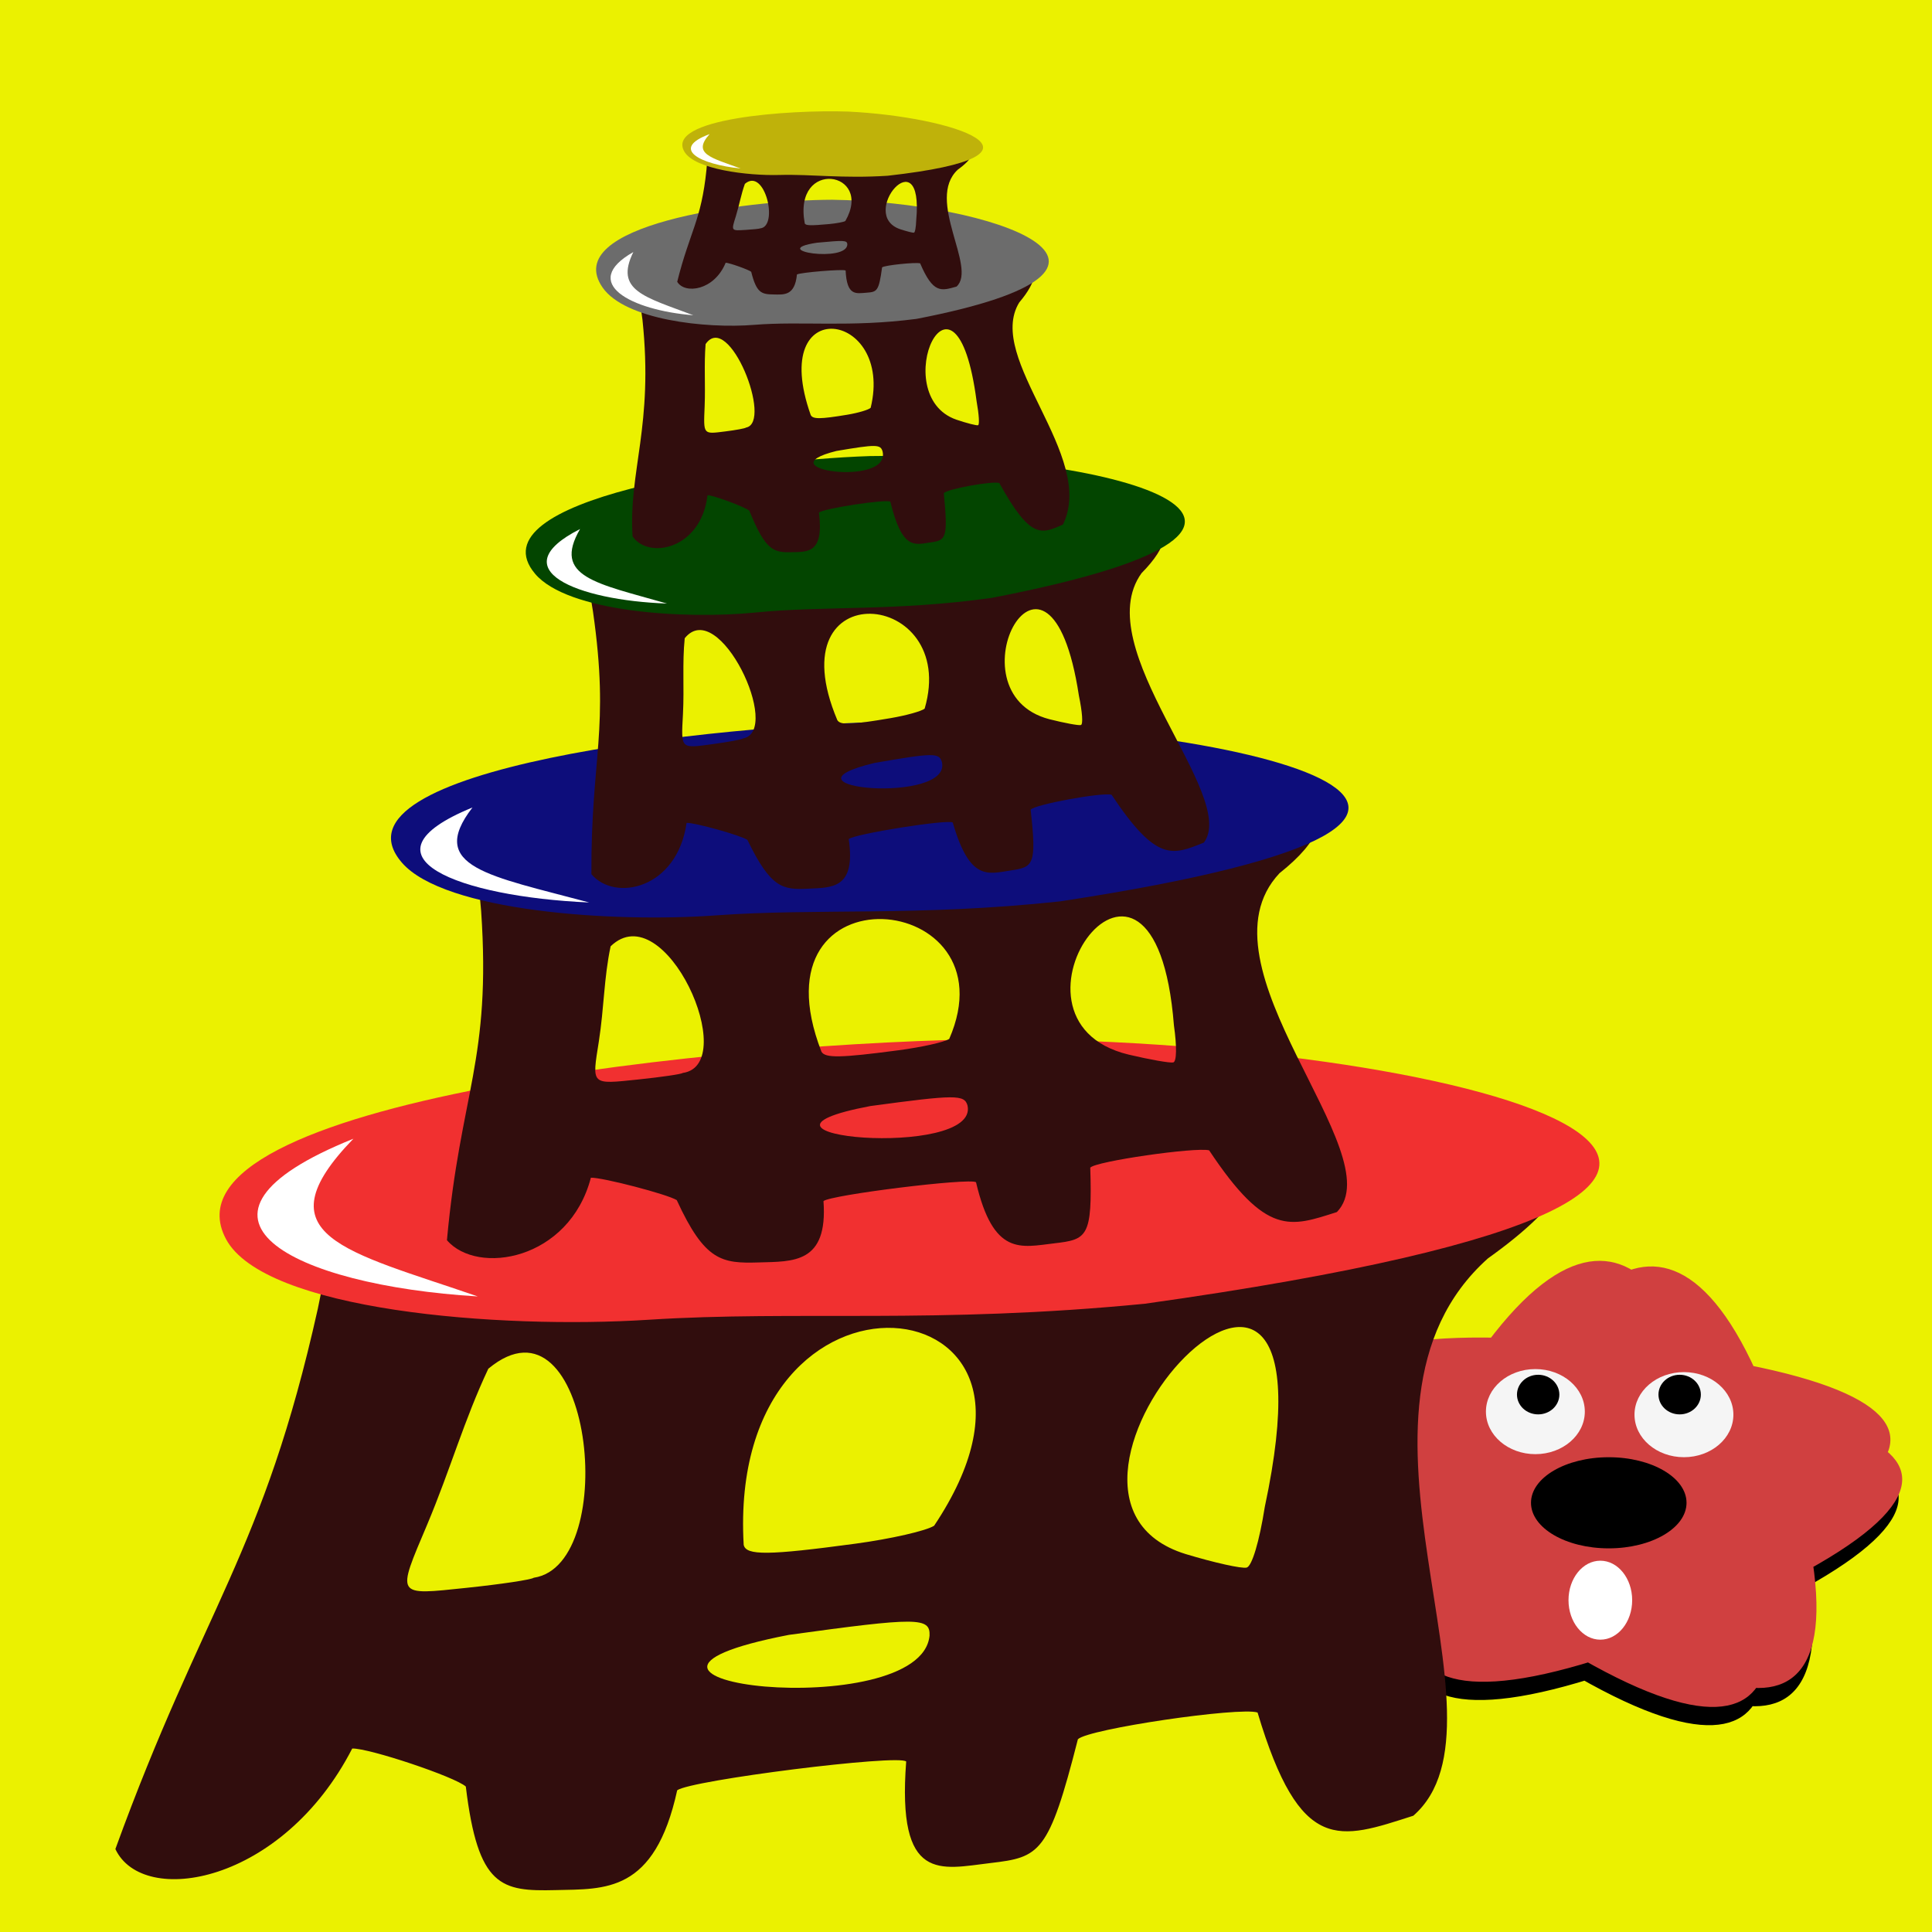 <?xml version="1.0" encoding="UTF-8" standalone="no"?>
<!-- Created with Inkscape (http://www.inkscape.org/) -->

<svg
   xmlns:dc="http://purl.org/dc/elements/1.1/"
   xmlns:cc="http://creativecommons.org/ns#"
   xmlns:rdf="http://www.w3.org/1999/02/22-rdf-syntax-ns#"
   xmlns:svg="http://www.w3.org/2000/svg"
   xmlns="http://www.w3.org/2000/svg"
   xmlns:sodipodi="http://sodipodi.sourceforge.net/DTD/sodipodi-0.dtd"
   xmlns:inkscape="http://www.inkscape.org/namespaces/inkscape"
   id="svg2"
   version="1.1"
   inkscape:version="0.48.2 r9819"
   width="600"
   height="600"
   sodipodi:docname="stool-tower.svg">
  <defs
     id="defs6">
    <filter
       inkscape:collect="always"
       id="filter3892">
      <feGaussianBlur
         inkscape:collect="always"
         stdDeviation="6.181"
         id="feGaussianBlur3894" />
    </filter>
  </defs>
  <sodipodi:namedview
     pagecolor="#ffffff"
     bordercolor="#666666"
     borderopacity="1"
     objecttolerance="10"
     gridtolerance="10"
     guidetolerance="10"
     inkscape:pageopacity="0"
     inkscape:pageshadow="2"
     inkscape:window-width="1579"
     inkscape:window-height="1011"
     id="namedview4"
     showgrid="false"
     borderlayer="true"
     inkscape:zoom="0.46077784"
     inkscape:cx="39.970864"
     inkscape:cy="374.3918"
     inkscape:window-x="398"
     inkscape:window-y="32"
     inkscape:window-maximized="0"
     inkscape:current-layer="g3042"
     showguides="true"
     inkscape:guide-bbox="true" />
  <g
     id="g3796"
     transform="matrix(3.12,0,0,3.544,1047.664,39.071)">
    <g
       id="g3791"
       transform="translate(6.955,-3.062)">
      <g
         id="g3066"
         transform="translate(-4.173,0.612)">
        <g
           transform="matrix(1.592,0,0,1.996,654.948,-128.179)"
           id="g3034">
          <g
             id="g3042">
            <rect
               style="fill:#ebf100;fill-opacity:1;fill-rule:nonzero;stroke:#000000;stroke-width:0;stroke-linecap:round;stroke-linejoin:round;stroke-miterlimit:4;stroke-opacity:1;stroke-dasharray:none;stroke-dashoffset:0"
               id="rect3896"
               width="211.432"
               height="181.894"
               x="-349.656"
               y="-13.802"
               transform="matrix(0.628,0,0,0.501,-411.301,64.228)" />
            <g
               id="g3024"
               transform="matrix(0.318,0,0,0.218,-445.116,108.745)">
              <path
                 sodipodi:type="star"
                 style="fill:#000000;fill-opacity:1;fill-rule:nonzero;stroke:#000000;stroke-width:0;stroke-linecap:round;stroke-linejoin:round;stroke-miterlimit:4;stroke-opacity:1;stroke-dasharray:none;stroke-dashoffset:0;filter:url(#filter3892)"
                 id="path3882"
                 sodipodi:sides="5"
                 sodipodi:cx="-809.50073"
                 sodipodi:cy="-402.6524"
                 sodipodi:r1="133.589"
                 sodipodi:r2="5.3435602"
                 sodipodi:arg1="0.81986726"
                 sodipodi:arg2="1.4481858"
                 inkscape:flatsided="false"
                 inkscape:rounded="-4.89"
                 inkscape:randomized="0"
                 d="m -718.351,-304.991 c 462.244,-431.428 -718.047,-15.025 -90.497,-92.358 627.55,-77.332 -618.521,-194.737 -65.368,111.564 553.154,306.302 -207.599,-687.546 59.872,-114.607 267.471,572.939 -5.927,-648.426 -126.304,-27.693 -120.376,620.733 589.744,-409.902 127.5,21.526 -462.244,431.428 614.858,-206.012 -12.692,-128.68 -627.55,77.332 572.081,434.213 18.927,127.911 -553.154,-306.302 385.93,521.103 118.459,-51.835 -267.471,-572.939 -236.179,678.26 -115.802,57.527 120.376,-620.733 -376.34,528.072 85.904,96.644 z"
                 transform="matrix(0.271,0.057,-0.057,0.212,-51.074,211.439)"
                 inkscape:transform-center-x="-2.6753817"
                 inkscape:transform-center-y="-4.9308726" />
              <path
                 inkscape:transform-center-y="-4.9308726"
                 inkscape:transform-center-x="-2.6753817"
                 transform="matrix(0.271,0.057,-0.057,0.212,-50.378,207.765)"
                 d="m -718.351,-304.991 c 462.244,-431.428 -718.047,-15.025 -90.497,-92.358 627.55,-77.332 -618.521,-194.737 -65.368,111.564 553.154,306.302 -207.599,-687.546 59.872,-114.607 267.471,572.939 -5.927,-648.426 -126.304,-27.693 -120.376,620.733 589.744,-409.902 127.5,21.526 -462.244,431.428 614.858,-206.012 -12.692,-128.68 -627.55,77.332 572.081,434.213 18.927,127.911 -553.154,-306.302 385.93,521.103 118.459,-51.835 -267.471,-572.939 -236.179,678.26 -115.802,57.527 120.376,-620.733 -376.34,528.072 85.904,96.644 z"
                 inkscape:randomized="0"
                 inkscape:rounded="-4.89"
                 inkscape:flatsided="false"
                 sodipodi:arg2="1.4481858"
                 sodipodi:arg1="0.81986726"
                 sodipodi:r2="5.3435602"
                 sodipodi:r1="133.589"
                 sodipodi:cy="-402.6524"
                 sodipodi:cx="-809.50073"
                 sodipodi:sides="5"
                 id="path3880"
                 style="fill:#d04040;fill-opacity:1;fill-rule:nonzero;stroke:#000000;stroke-width:0;stroke-linecap:round;stroke-linejoin:round;stroke-miterlimit:4;stroke-opacity:1;stroke-dasharray:none;stroke-dashoffset:0"
                 sodipodi:type="star" />
              <path
                 transform="matrix(0.32,0,0,0.282,50.257,91.251)"
                 d="m -941.886,-109.67 c 0,16.78 -13.603,30.383 -30.383,30.383 -16.78,0 -30.383,-13.603 -30.383,-30.383 0,-16.78 13.603,-30.383 30.383,-30.383 16.78,0 30.383,13.603 30.383,30.383 z"
                 sodipodi:ry="30.383406"
                 sodipodi:rx="30.383406"
                 sodipodi:cy="-109.66955"
                 sodipodi:cx="-972.26898"
                 id="path3898"
                 style="fill:#f5f5f5;fill-opacity:1;fill-rule:nonzero;stroke:#000000;stroke-width:0;stroke-linecap:round;stroke-linejoin:round;stroke-miterlimit:4;stroke-opacity:1;stroke-dasharray:none;stroke-dashoffset:0"
                 sodipodi:type="arc" />
              <path
                 sodipodi:type="arc"
                 style="fill:#f5f5f5;fill-opacity:1;fill-rule:nonzero;stroke:#000000;stroke-width:0;stroke-linecap:round;stroke-linejoin:round;stroke-miterlimit:4;stroke-opacity:1;stroke-dasharray:none;stroke-dashoffset:0"
                 id="path3902"
                 sodipodi:cx="-972.26898"
                 sodipodi:cy="-109.66955"
                 sodipodi:rx="30.383406"
                 sodipodi:ry="30.383406"
                 d="m -941.886,-109.67 c 0,16.78 -13.603,30.383 -30.383,30.383 -16.78,0 -30.383,-13.603 -30.383,-30.383 0,-16.78 13.603,-30.383 30.383,-30.383 16.78,0 30.383,13.603 30.383,30.383 z"
                 transform="matrix(0.32,0,0,0.282,79.468,91.864)" />
              <path
                 transform="matrix(0.24,0,0,0.175,-48.852,80.832)"
                 d="m -863.757,-136.798 c 0,12.585 -7.773,22.788 -17.362,22.788 -9.589,0 -17.362,-10.202 -17.362,-22.788 0,-12.585 7.773,-22.788 17.362,-22.788 9.589,0 17.362,10.202 17.362,22.788 z"
                 sodipodi:ry="22.787554"
                 sodipodi:rx="17.361946"
                 sodipodi:cy="-136.79759"
                 sodipodi:cx="-881.11877"
                 id="path3904"
                 style="fill:#000000;fill-opacity:1;fill-rule:nonzero;stroke:#000000;stroke-width:0;stroke-linecap:round;stroke-linejoin:round;stroke-miterlimit:4;stroke-opacity:1;stroke-dasharray:none;stroke-dashoffset:0"
                 sodipodi:type="arc" />
              <path
                 sodipodi:type="arc"
                 style="fill:#000000;fill-opacity:1;fill-rule:nonzero;stroke:#000000;stroke-width:0;stroke-linecap:round;stroke-linejoin:round;stroke-miterlimit:4;stroke-opacity:1;stroke-dasharray:none;stroke-dashoffset:0"
                 id="path3906"
                 sodipodi:cx="-881.11877"
                 sodipodi:cy="-136.79759"
                 sodipodi:rx="17.361946"
                 sodipodi:ry="22.787554"
                 d="m -863.757,-136.798 c 0,12.585 -7.773,22.788 -17.362,22.788 -9.589,0 -17.362,-10.202 -17.362,-22.788 0,-12.585 7.773,-22.788 17.362,-22.788 9.589,0 17.362,10.202 17.362,22.788 z"
                 transform="matrix(0.24,0,0,0.175,-21.032,80.832)" />
              <path
                 transform="matrix(0.427,0,0,0.302,161.768,86.9)"
                 d="m -920.183,-27.2 c 0,16.78 -16.032,30.383 -35.809,30.383 -19.777,0 -35.809,-13.603 -35.809,-30.383 0,-16.78 16.032,-30.383 35.809,-30.383 19.777,0 35.809,13.603 35.809,30.383 z"
                 sodipodi:ry="30.383406"
                 sodipodi:rx="35.809013"
                 sodipodi:cy="-27.200306"
                 sodipodi:cx="-955.99219"
                 id="path3908"
                 style="fill:#000000;fill-opacity:1;fill-rule:nonzero;stroke:#000000;stroke-width:0;stroke-linecap:round;stroke-linejoin:round;stroke-miterlimit:4;stroke-opacity:1;stroke-dasharray:none;stroke-dashoffset:0"
                 sodipodi:type="arc" />
              <path
                 transform="matrix(0.206,0,0,0.229,-46.468,119.439)"
                 d="m -948.396,-92.308 c 0,19.177 -13.603,34.724 -30.383,34.724 -16.78,0 -30.383,-15.546 -30.383,-34.724 0,-19.177 13.603,-34.724 30.383,-34.724 16.78,0 30.383,15.546 30.383,34.724 z"
                 sodipodi:ry="34.723892"
                 sodipodi:rx="30.383406"
                 sodipodi:cy="-92.307602"
                 sodipodi:cx="-978.77972"
                 id="path3910"
                 style="fill:#ffffff;fill-opacity:1;fill-rule:nonzero;stroke:#000000;stroke-width:0;stroke-linecap:round;stroke-linejoin:round;stroke-miterlimit:4;stroke-opacity:1;stroke-dasharray:none;stroke-dashoffset:0"
                 sodipodi:type="arc" />
            </g>
            <g
               id="g3085"
               transform="matrix(1.385,0,0,1.289,237.394,-42.014)">
              <g
                 id="g3802"
                 transform="matrix(0.208,-0.004,-0.038,0.141,-580.986,125.412)">
                <g
                   id="g3027"
                   transform="translate(1.312,-4.307)">
                  <path
                     inkscape:connector-curvature="0"
                     id="path2997"
                     d="m -78.965,105.072 c -2.758,-2.417 -22.792,-9.941 -26.467,-9.941 -9.211,32.489 -38.635,37.36 -47.215,22.944 8.467,-58.297 19.156,-70.594 20.197,-129.931 l 0,-7.201 c -11.056,-3.461 -19.314,-11.205 -18.227,-21.578 23.811,-22.587 99.145,-21.719 144.721,-21.374 44.79,0.339 184.327,-6.525 126.557,45.159 -30.18,35.642 27.891,112.532 8.442,134.87 -15.124,5.305 -22.899,8.931 -38.559,-26.026 -4.127,-1.531 -36.249,2.925 -38.014,5.382 -1.282,27.609 -3.051,28.405 -13.563,29.513 -10.642,1.122 -19.535,4.39 -22.908,-25.173 -1.937,-1.872 -46.225,3.197 -48.683,5.571 -0.352,24.906 -11.382,23.492 -22.14,23.482 -11.753,-0.011 -17.018,-1.155 -24.141,-25.698 z M 15.509,71.278 c -0.656,-4.454 -3.46,-4.549 -30.715,-1.037 -50.86,9.926 32.849,22.793 30.715,1.037 z M -73.407,54.791 c 18.607,-2.631 -0.547,-71.135 -19.185,-51.035 -3.015,12.38 -3.8,24.142 -6.415,37.421 -3.494,17.507 -3.852,17.016 11.406,15.646 7.333,-0.659 13.72,-1.573 14.195,-2.032 z M 82.939,42.098 c 0.904,-97.124 -60.118,-4.762 -15.172,10.974 6.628,2.281 12.884,3.929 13.904,3.664 1.102,-0.287 1.616,-6.227 1.268,-14.638 z m -87.686,6.413 c 7.53,-0.945 14.902,-2.69 16.384,-3.878 24.795,-58.327 -58.232,-71.547 -40.704,3.466 0.981,2.646 5.851,2.729 24.321,0.411 z"
                     style="fill:#310d0d;fill-opacity:1;stroke:#000000;stroke-width:0;stroke-miterlimit:4;stroke-opacity:1;stroke-dasharray:none"
                     sodipodi:nodetypes="ccccccsccccsccacccccccscccscsccs" />
                  <path
                     style="fill:#f13030;fill-opacity:1;stroke:#000000;stroke-width:0;stroke-linecap:butt;stroke-linejoin:miter;stroke-miterlimit:4;stroke-opacity:1;stroke-dasharray:none"
                     d="M -59.76,-7.144 C -27.898,-8.526 2.833,-4.277 47.748,-7.959 228.101,-31.67 108.769,-69.609 4.542,-73.125 -54.318,-74.34 -177.649,-63.375 -155.605,-29.396 c 11.455,17.658 63.477,23.657 95.845,22.253 z"
                     id="path3787"
                     inkscape:connector-curvature="0"
                     sodipodi:nodetypes="sccss" />
                  <path
                     style="fill:#ffffff;stroke:#000000;stroke-width:0;stroke-linecap:butt;stroke-linejoin:miter;stroke-miterlimit:4;stroke-opacity:1;stroke-dasharray:none"
                     d="m -132.231,-52.923 c -39.14,17.868 -6.802,35.2 34.136,39.064 -30.719,-11.837 -50.409,-16.006 -34.136,-39.064 z"
                     id="path3789"
                     inkscape:connector-curvature="0"
                     sodipodi:nodetypes="ccc" />
                </g>
              </g>
              <g
                 id="g3828"
                 transform="matrix(0.218,-0.01,0.021,0.242,-512.113,100.028)">
                <g
                   id="g3807"
                   transform="matrix(0.653,0.013,0.013,0.355,-281.968,32.129)">
                  <g
                     id="g3854"
                     transform="translate(-58.46,-1.681)">
                    <path
                       inkscape:connector-curvature="0"
                       id="path3809"
                       d="m -78.965,105.072 c -2.758,-2.417 -22.792,-9.941 -26.467,-9.941 -9.211,32.489 -38.635,37.36 -47.215,22.944 8.467,-58.297 19.156,-70.594 20.197,-129.931 l 0,-7.201 c -11.056,-3.461 -19.314,-11.205 -18.227,-21.578 23.811,-22.587 99.145,-21.719 144.721,-21.374 44.79,0.339 184.327,-6.525 126.557,45.159 -30.18,35.642 27.891,112.532 8.442,134.87 -15.124,5.305 -22.899,8.931 -38.559,-26.026 -4.127,-1.531 -36.249,2.925 -38.014,5.382 -1.282,27.609 -3.051,28.405 -13.563,29.513 -10.642,1.122 -19.535,4.39 -22.908,-25.173 -1.937,-1.872 -46.225,3.197 -48.683,5.571 -0.352,24.906 -11.382,23.492 -22.14,23.482 -11.753,-0.011 -17.018,-1.155 -24.141,-25.698 z M 15.509,71.278 c -0.656,-4.454 -3.46,-4.549 -30.715,-1.037 -50.86,9.926 32.849,22.793 30.715,1.037 z M -73.407,54.791 c 18.607,-2.631 -0.547,-71.135 -19.185,-51.035 -3.015,12.38 -3.8,24.142 -6.415,37.421 -3.494,17.507 -3.852,17.016 11.406,15.646 7.333,-0.659 13.72,-1.573 14.195,-2.032 z M 82.939,42.098 c 0.904,-97.124 -60.118,-4.762 -15.172,10.974 6.628,2.281 12.884,3.929 13.904,3.664 1.102,-0.287 1.616,-6.227 1.268,-14.638 z m -87.686,6.413 c 7.53,-0.945 14.902,-2.69 16.384,-3.878 24.795,-58.327 -58.232,-71.547 -40.704,3.466 0.981,2.646 5.851,2.729 24.321,0.411 z"
                       style="fill:#310d0d;fill-opacity:1;stroke:#000000;stroke-width:0;stroke-miterlimit:4;stroke-opacity:1;stroke-dasharray:none"
                       sodipodi:nodetypes="ccccccsccccsccacccccccscccscsccs" />
                    <path
                       style="fill:#0d0d7b;fill-opacity:1;stroke:#000000;stroke-width:0;stroke-linecap:butt;stroke-linejoin:miter;stroke-miterlimit:4;stroke-opacity:1;stroke-dasharray:none"
                       d="M -58.434,-7.177 C -26.164,-8.834 5.076,-4.148 50.532,-8.435 232.874,-35.698 111.13,-78.03 5.4,-81.66 c -59.692,-1.181 -184.49,11.553 -161.45,49.735 11.973,19.842 64.831,26.431 97.615,24.748 z"
                       id="path3811"
                       inkscape:connector-curvature="0"
                       sodipodi:nodetypes="sccss" />
                    <path
                       style="fill:#ffffff;stroke:#000000;stroke-width:0;stroke-linecap:butt;stroke-linejoin:miter;stroke-miterlimit:4;stroke-opacity:1;stroke-dasharray:none"
                       d="m -132.231,-52.923 c -39.14,17.868 -6.802,35.2 34.136,39.064 -30.719,-11.837 -50.409,-16.006 -34.136,-39.064 z"
                       id="path3813"
                       inkscape:connector-curvature="0"
                       sodipodi:nodetypes="ccc" />
                  </g>
                </g>
              </g>
              <g
                 id="g3815"
                 transform="matrix(0.094,-0.005,0.014,0.094,-646.848,145.399)">
                <g
                   id="g3823"
                   transform="matrix(1.042,0.015,0.048,0.729,754.935,-440.56)">
                  <g
                     id="g3849">
                    <path
                       sodipodi:nodetypes="ccccccsccccsccacccccccscccscsccs"
                       style="fill:#310d0d;fill-opacity:1;stroke:#000000;stroke-width:0;stroke-miterlimit:4;stroke-opacity:1;stroke-dasharray:none"
                       d="m -78.965,105.072 c -2.758,-2.417 -22.792,-9.941 -26.467,-9.941 -9.211,32.489 -38.635,37.36 -47.215,22.944 8.467,-58.297 19.156,-70.594 20.197,-129.931 l 0,-7.201 c -11.056,-3.461 -19.314,-11.205 -18.227,-21.578 23.811,-22.587 99.145,-21.719 144.721,-21.374 44.79,0.339 184.327,-6.525 126.557,45.159 -30.18,35.642 27.891,112.532 8.442,134.87 -15.124,5.305 -22.899,8.931 -38.559,-26.026 -4.127,-1.531 -36.249,2.925 -38.014,5.382 -1.282,27.609 -3.051,28.405 -13.563,29.513 -10.642,1.122 -19.535,4.39 -22.908,-25.173 -1.937,-1.872 -46.225,3.197 -48.683,5.571 -0.352,24.906 -11.382,23.492 -22.14,23.482 -11.753,-0.011 -17.018,-1.155 -24.141,-25.698 z M 15.509,71.278 c -0.656,-4.454 -3.46,-4.549 -30.715,-1.037 -50.86,9.926 32.849,22.793 30.715,1.037 z M -73.407,54.791 c 18.607,-2.631 -0.547,-71.135 -19.185,-51.035 -3.015,12.38 -3.8,24.142 -6.415,37.421 -3.494,17.507 -3.852,17.016 11.406,15.646 7.333,-0.659 13.72,-1.573 14.195,-2.032 z M 82.939,42.098 c 0.904,-97.124 -60.118,-4.762 -15.172,10.974 6.628,2.281 12.884,3.929 13.904,3.664 1.102,-0.287 1.616,-6.227 1.268,-14.638 z m -87.686,6.413 c 7.53,-0.945 14.902,-2.69 16.384,-3.878 24.795,-58.327 -58.232,-71.547 -40.704,3.466 0.981,2.646 5.851,2.729 24.321,0.411 z"
                       id="path3817"
                       inkscape:connector-curvature="0" />
                    <path
                       sodipodi:nodetypes="sccss"
                       inkscape:connector-curvature="0"
                       id="path3819"
                       d="M -58.434,-7.177 C -26.164,-8.834 5.076,-4.148 50.532,-8.435 232.874,-35.698 111.13,-78.03 5.4,-81.66 c -59.692,-1.181 -184.49,11.553 -161.45,49.735 11.973,19.842 64.831,26.431 97.615,24.748 z"
                       style="fill:#034500;fill-opacity:1;stroke:#000000;stroke-width:0;stroke-linecap:butt;stroke-linejoin:miter;stroke-miterlimit:4;stroke-opacity:1;stroke-dasharray:none" />
                    <path
                       sodipodi:nodetypes="ccc"
                       inkscape:connector-curvature="0"
                       id="path3821"
                       d="m -132.231,-52.923 c -39.14,17.868 -6.802,35.2 34.136,39.064 -30.719,-11.837 -50.409,-16.006 -34.136,-39.064 z"
                       style="fill:#ffffff;stroke:#000000;stroke-width:0;stroke-linecap:butt;stroke-linejoin:miter;stroke-miterlimit:4;stroke-opacity:1;stroke-dasharray:none" />
                  </g>
                </g>
              </g>
              <g
                 id="g3859"
                 transform="matrix(0.08,-0.003,0.012,0.119,-489.461,217.672)">
                <g
                   id="g3861"
                   transform="matrix(1.088,0.014,0.074,0.594,242.4,-626.915)">
                  <g
                     id="g3863">
                    <g
                       id="g3871"
                       transform="matrix(0.773,2.4434463e-4,1.5990292e-4,0.797,-1105.594,-761.112)">
                      <path
                         inkscape:connector-curvature="0"
                         id="path3865"
                         d="m -78.965,105.072 c -2.758,-2.417 -22.792,-9.941 -26.467,-9.941 -9.211,32.489 -45.27,38.218 -53.849,23.802 3.409,-39.892 24.365,-66.263 26.832,-130.789 l 0,-7.201 c -11.056,-3.461 -19.314,-11.205 -18.227,-21.578 23.811,-22.587 99.145,-21.719 144.721,-21.374 44.79,0.339 184.327,-6.525 126.557,45.159 -28.202,33.517 37.402,93.752 8.442,134.87 -15.124,5.305 -22.899,8.931 -38.559,-26.026 -4.127,-1.531 -36.249,2.925 -38.014,5.382 -1.282,27.609 -3.051,28.405 -13.563,29.513 -10.642,1.122 -19.535,4.39 -22.908,-25.173 -1.937,-1.872 -46.225,3.197 -48.683,5.571 -0.352,24.906 -11.382,23.492 -22.14,23.482 -11.753,-0.011 -17.018,-1.155 -24.141,-25.698 z M 15.509,71.278 c -0.656,-4.454 -3.46,-4.549 -30.715,-1.037 -50.86,9.926 32.849,22.793 30.715,1.037 z M -73.407,54.791 c 18.607,-2.631 -0.547,-71.135 -19.185,-51.035 -3.015,12.38 -3.8,24.142 -6.415,37.421 -3.494,17.507 -3.852,17.016 11.406,15.646 7.333,-0.659 13.72,-1.573 14.195,-2.032 z M 82.939,42.098 c 0.904,-97.124 -60.118,-4.762 -15.172,10.974 6.628,2.281 12.884,3.929 13.904,3.664 1.102,-0.287 1.616,-6.227 1.268,-14.638 z m -87.686,6.413 c 7.53,-0.945 14.902,-2.69 16.384,-3.878 24.795,-58.327 -58.232,-71.547 -40.704,3.466 0.981,2.646 5.851,2.729 24.321,0.411 z"
                         style="fill:#310d0d;fill-opacity:1;stroke:#000000;stroke-width:0;stroke-miterlimit:4;stroke-opacity:1;stroke-dasharray:none"
                         sodipodi:nodetypes="ccccccsccccsccacccccccscccscsccs" />
                      <path
                         style="fill:#6c6c6c;fill-opacity:1;stroke:#000000;stroke-width:0;stroke-linecap:butt;stroke-linejoin:miter;stroke-miterlimit:4;stroke-opacity:1;stroke-dasharray:none"
                         d="M -58.434,-7.177 C -26.164,-8.834 5.076,-4.148 50.532,-8.435 232.874,-35.698 111.13,-78.03 5.4,-81.66 c -59.692,-1.181 -184.49,11.553 -161.45,49.735 11.973,19.842 64.831,26.431 97.615,24.748 z"
                         id="path3867"
                         inkscape:connector-curvature="0"
                         sodipodi:nodetypes="sccss" />
                      <path
                         style="fill:#ffffff;stroke:#000000;stroke-width:0;stroke-linecap:butt;stroke-linejoin:miter;stroke-miterlimit:4;stroke-opacity:1;stroke-dasharray:none"
                         d="m -132.231,-52.923 c -39.14,17.868 -6.802,35.2 34.136,39.064 -30.719,-11.837 -50.409,-16.006 -34.136,-39.064 z"
                         id="path3869"
                         inkscape:connector-curvature="0"
                         sodipodi:nodetypes="ccc" />
                    </g>
                  </g>
                </g>
              </g>
              <g
                 transform="matrix(0.039,4.6415005e-4,-0.003,0.026,-645.709,103.985)"
                 id="g3834-1">
                <g
                   id="g3836-7">
                  <g
                     id="g3844-4">
                    <g
                       id="g4024"
                       transform="matrix(1.148,0.002,0.005,1.134,1519.452,-746.297)">
                      <path
                         sodipodi:nodetypes="ccccccsccccsccacccccccscccscsccs"
                         style="fill:#310d0d;fill-opacity:1;stroke:#000000;stroke-width:0;stroke-miterlimit:4;stroke-opacity:1;stroke-dasharray:none"
                         d="m -78.965,105.072 c -2.758,-2.417 -22.792,-9.941 -26.467,-9.941 -9.211,32.489 -38.635,37.36 -47.215,22.944 8.467,-58.297 19.156,-70.594 20.197,-129.931 l 0,-7.201 c -11.056,-3.461 -19.314,-11.205 -18.227,-21.578 23.811,-22.587 99.145,-21.719 144.721,-21.374 44.79,0.339 184.327,-6.525 126.557,45.159 -30.18,35.642 27.891,112.532 8.442,134.87 -15.124,5.305 -22.899,8.931 -38.559,-26.026 -4.127,-1.531 -36.249,2.925 -38.014,5.382 -1.282,27.609 -3.051,28.405 -13.563,29.513 -10.642,1.122 -19.535,4.39 -22.908,-25.173 -1.937,-1.872 -46.225,3.197 -48.683,5.571 -0.352,24.906 -11.382,23.492 -22.14,23.482 -11.753,-0.011 -17.018,-1.155 -24.141,-25.698 z M 15.509,71.278 c -0.656,-4.454 -3.46,-4.549 -30.715,-1.037 -50.86,9.926 32.849,22.793 30.715,1.037 z M -73.407,54.791 c 18.607,-2.631 -0.547,-71.135 -19.185,-51.035 -3.015,12.38 -3.8,24.142 -6.415,37.421 -3.494,17.507 -3.852,17.016 11.406,15.646 7.333,-0.659 13.72,-1.573 14.195,-2.032 z M 82.939,42.098 c 0.904,-97.124 -60.118,-4.762 -15.172,10.974 6.628,2.281 12.884,3.929 13.904,3.664 1.102,-0.287 1.616,-6.227 1.268,-14.638 z m -87.686,6.413 c 7.53,-0.945 14.902,-2.69 16.384,-3.878 24.795,-58.327 -58.232,-71.547 -40.704,3.466 0.981,2.646 5.851,2.729 24.321,0.411 z"
                         id="path3838-0"
                         inkscape:connector-curvature="0" />
                      <path
                         sodipodi:nodetypes="sccss"
                         inkscape:connector-curvature="0"
                         id="path3840-9"
                         d="M -58.434,-7.177 C -26.164,-8.834 5.076,-4.148 50.532,-8.435 232.874,-35.698 111.13,-78.03 5.4,-81.66 c -59.692,-1.181 -184.49,11.553 -161.45,49.735 11.973,19.842 64.831,26.431 97.615,24.748 z"
                         style="fill:#bfb20a;fill-opacity:1;stroke:#000000;stroke-width:0;stroke-linecap:butt;stroke-linejoin:miter;stroke-miterlimit:4;stroke-opacity:1;stroke-dasharray:none" />
                      <path
                         sodipodi:nodetypes="ccc"
                         inkscape:connector-curvature="0"
                         id="path3842-4"
                         d="m -132.231,-52.923 c -39.14,17.868 -6.802,35.2 34.136,39.064 -30.719,-11.837 -50.409,-16.006 -34.136,-39.064 z"
                         style="fill:#ffffff;stroke:#000000;stroke-width:0;stroke-linecap:butt;stroke-linejoin:miter;stroke-miterlimit:4;stroke-opacity:1;stroke-dasharray:none" />
                    </g>
                  </g>
                </g>
              </g>
            </g>
          </g>
        </g>
      </g>
    </g>
  </g>
</svg>
